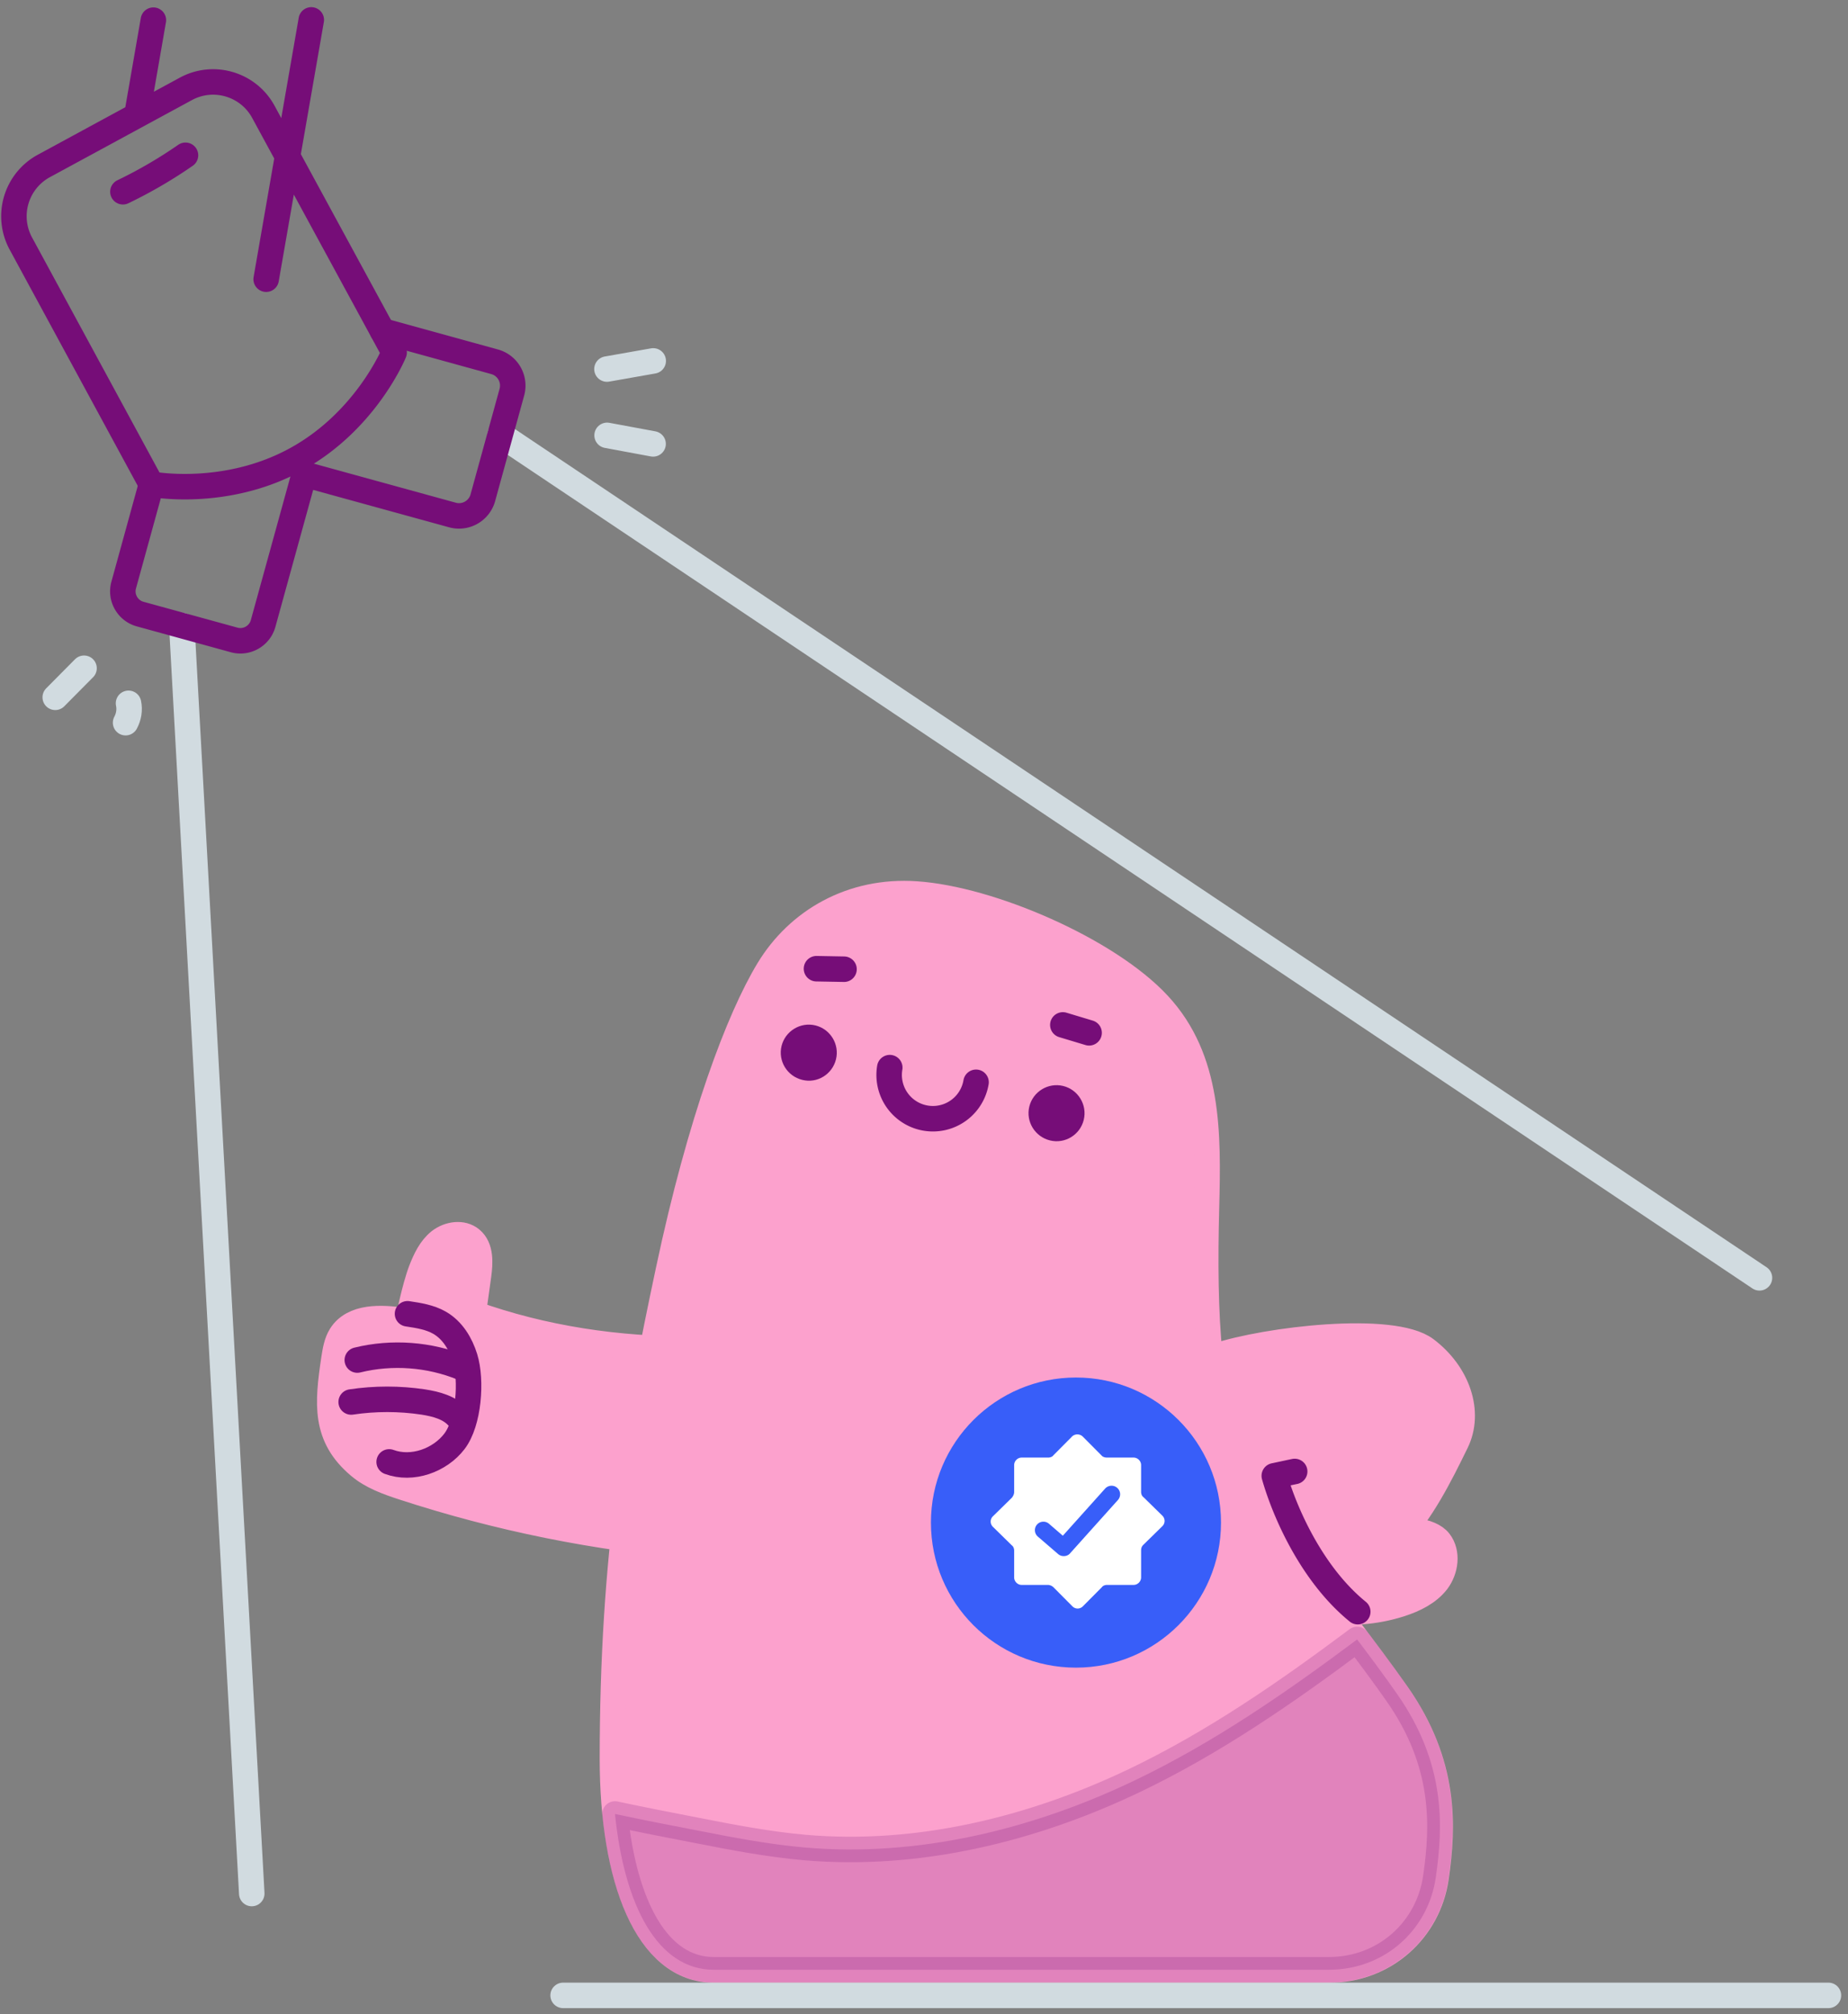<svg xmlns="http://www.w3.org/2000/svg" width="145" height="158" fill="none"><rect width="100%" height="100%" fill="#808080" stroke="none"/><path fill="#FCA1CD" stroke="#FCA1CD" stroke-linecap="round" stroke-linejoin="round" stroke-miterlimit="10" stroke-width="2" d="M103.624 126.272c2.09.36 4.27.21 6.3-.45 1.07-.35 2.14-.87 2.83-1.76.68-.9.87-2.25.18-3.14-.69-.89-2.91-1.17-3.42-.17 2.03-2.12 3.45-4.96 4.74-7.6 1.16-2.37.13-5.41-2.38-7.3-2.61-1.96-12.51-.79-16.49.54l1.17 12.87 7.07 7.01ZM54.364 105.832c-5.82.05-11.75-.83-17.23-2.8.14-.98.27-1.97.41-2.95.14-1.01.21-2.21-.57-2.86-.69-.58-1.78-.41-2.49.15-.7.56-1.1 1.41-1.43 2.25-.54 1.4-1.05 4.03-1.05 4.03-.1-.02-.19-.03-.29-.05-1.79-.28-4.01-.37-4.97 1.16-.34.54-.44 1.2-.54 1.83-.53 3.55-.76 6.11 1.99 8.42.98.83 2.23 1.27 3.45 1.67 7.44 2.43 15.17 3.99 22.97 4.64l-.25-15.49Z"/><path stroke="#760D78" stroke-linecap="round" stroke-linejoin="round" stroke-miterlimit="10" stroke-width="2" d="M30.534 114.682c1.81.67 3.98-.12 5.12-1.61 1.14-1.49 1.38-4.78.83-6.56-.34-1.09-.97-2.16-2-2.75-.75-.43-1.64-.57-2.51-.7"/><path stroke="#760D78" stroke-linecap="round" stroke-linejoin="round" stroke-miterlimit="10" stroke-width="2" d="M27.554 109.982c1.87-.28 3.78-.28 5.65 0 1.02.16 2.1.44 2.76 1.22M28.034 106.692c2.72-.67 5.66-.45 8.25.61"/><path fill="#FCA1CD" stroke="#FCA1CD" stroke-linecap="round" stroke-linejoin="round" stroke-miterlimit="10" stroke-width="2" d="M48.054 137.982c0-15.98 1.88-26.52 4.39-38.31 2.5-11.79 5.53-19.77 7.85-23.6 2.32-3.83 6.53-6.29 11.59-5.94 5.83.39 15.05 4.38 19.02 8.67 3.97 4.29 3.91 10.06 3.76 15.9-.11 4.22-.09 8.24.27 11.67.59 5.63 2.4 10.31 6.61 15.8 2.5 3.26 5.71 7.34 8.07 10.7 3.85 5.48 3.65 10.37 3.06 14.44-.59 4.06-3.98 7.23-8.4 7.23h-48.24c-5.28 0-7.98-7.17-7.98-16.56Z"/><path fill="#760D78" stroke="#760D78" stroke-linecap="round" stroke-linejoin="round" stroke-miterlimit="10" stroke-width="2" d="M54.694 143.592c2.8.55 5.61 1.09 8.45 1.34 8.86.77 17.82-1.41 25.84-5.24 6.24-2.98 11.95-6.93 17.5-11.08 1.11 1.46 2.18 2.91 3.11 4.24 3.85 5.48 3.65 10.37 3.06 14.44-.59 4.07-3.98 7.23-8.4 7.23h-48.24c-4.43 0-7.03-5.05-7.76-12.22 2.16.46 4.3.88 6.44 1.29Z" opacity=".2"/><path fill="#760D78" fill-rule="evenodd" d="M65.594 83.102c.29-1.18-.44-2.37-1.61-2.66-1.18-.29-2.37.44-2.66 1.61-.29 1.18.44 2.37 1.62 2.66 1.17.3 2.36-.43 2.65-1.61ZM85.034 87.852c.29-1.18-.44-2.37-1.61-2.66-1.18-.29-2.37.44-2.66 1.61-.29 1.18.44 2.37 1.62 2.66 1.17.29 2.36-.43 2.65-1.61Z" clip-rule="evenodd"/><path stroke="#760D78" stroke-linecap="round" stroke-linejoin="round" stroke-miterlimit="10" stroke-width="2" d="m64.064 75.992 2.16.04M85.454 81.022l-2.06-.62M76.584 84.902a3.432 3.432 0 1 1-6.77-1.15M101.584 115.432c-.53.11-1.07.23-1.6.34.79 2.79 2.91 7.7 6.55 10.66"/><path stroke="#D1DBE0" stroke-linecap="round" stroke-linejoin="round" stroke-miterlimit="10" stroke-width="2" d="m39.254 34.092 98.8 66.15M19.754 148.542l-5.49-99.47"/><path stroke="#760D78" stroke-linecap="round" stroke-linejoin="round" stroke-miterlimit="10" stroke-width="2" d="m10.734 9.062 1.3-7.48M30.924 27.652s-2.2 5.41-7.76 8.42c-5.55 3.01-11.29 1.91-11.29 1.91l-10.24-18.88a4.489 4.489 0 0 1 1.8-6.08l11.15-6.05c2.18-1.18 4.9-.37 6.08 1.8l10.26 18.88ZM20.884 21.902l3.54-20.34"/><path stroke="#760D78" stroke-linecap="round" stroke-linejoin="round" stroke-miterlimit="10" stroke-width="2" d="m11.884 37.982-2.18 7.92c-.27.98.31 2 1.29 2.27l7.38 2.03c.98.27 2-.31 2.27-1.29l3.23-11.71 11.63 3.2a1.94 1.94 0 0 0 2.38-1.35l2.28-8.29a1.94 1.94 0 0 0-1.35-2.38l-8.81-2.43M9.644 15.042a35.91 35.91 0 0 0 4.91-2.86"/><path stroke="#D1DBE0" stroke-linecap="round" stroke-linejoin="round" stroke-miterlimit="10" stroke-width="2" d="M44.184 156.532h99.28M47.634 34.152l3.61.67M47.624 28.952l3.63-.64M10.084 55.172c.11.51.02 1.06-.23 1.52M6.594 52.422c-.75.76-1.5 1.52-2.26 2.28"/><path fill="#385EF9" fill-rule="evenodd" d="M73.044 119.442c0-6.29 5.1-11.38 11.38-11.38 6.29 0 11.38 5.1 11.38 11.38 0 6.28-5.1 11.38-11.38 11.38-6.29 0-11.38-5.09-11.38-11.38Z" clip-rule="evenodd"/><path fill="#fff" fill-rule="evenodd" d="m84.964 112.702 1.49 1.5c.09.09.23.14.41.14h2.08c.32 0 .59.27.59.59v2.1c0 .14.05.32.18.41l1.49 1.46c.23.23.23.59 0 .82l-1.49 1.46c-.14.14-.18.27-.18.46v2.1c0 .32-.27.59-.59.59h-2.08c-.14 0-.32.05-.41.18l-1.49 1.5c-.23.23-.59.23-.82 0l-1.49-1.5a.671.671 0 0 0-.41-.18h-2.08c-.32 0-.59-.27-.59-.59v-2.1c0-.14-.05-.32-.18-.41l-1.49-1.46a.573.573 0 0 1 0-.82l1.49-1.46c.14-.18.18-.32.18-.46v-2.1c0-.32.27-.59.59-.59h2.08c.14 0 .32-.05.41-.18l1.49-1.5c.23-.19.59-.19.82.04Z" clip-rule="evenodd"/><path fill="#385EF9" d="M83.464 122.072c-.16 0-.31-.05-.44-.16l-1.59-1.37a.666.666 0 1 1 .87-1.01l1.09.94 3.32-3.7c.25-.27.67-.3.95-.05.28.25.3.67.05.95l-3.76 4.19c-.12.14-.3.21-.49.21Z"/></svg>
